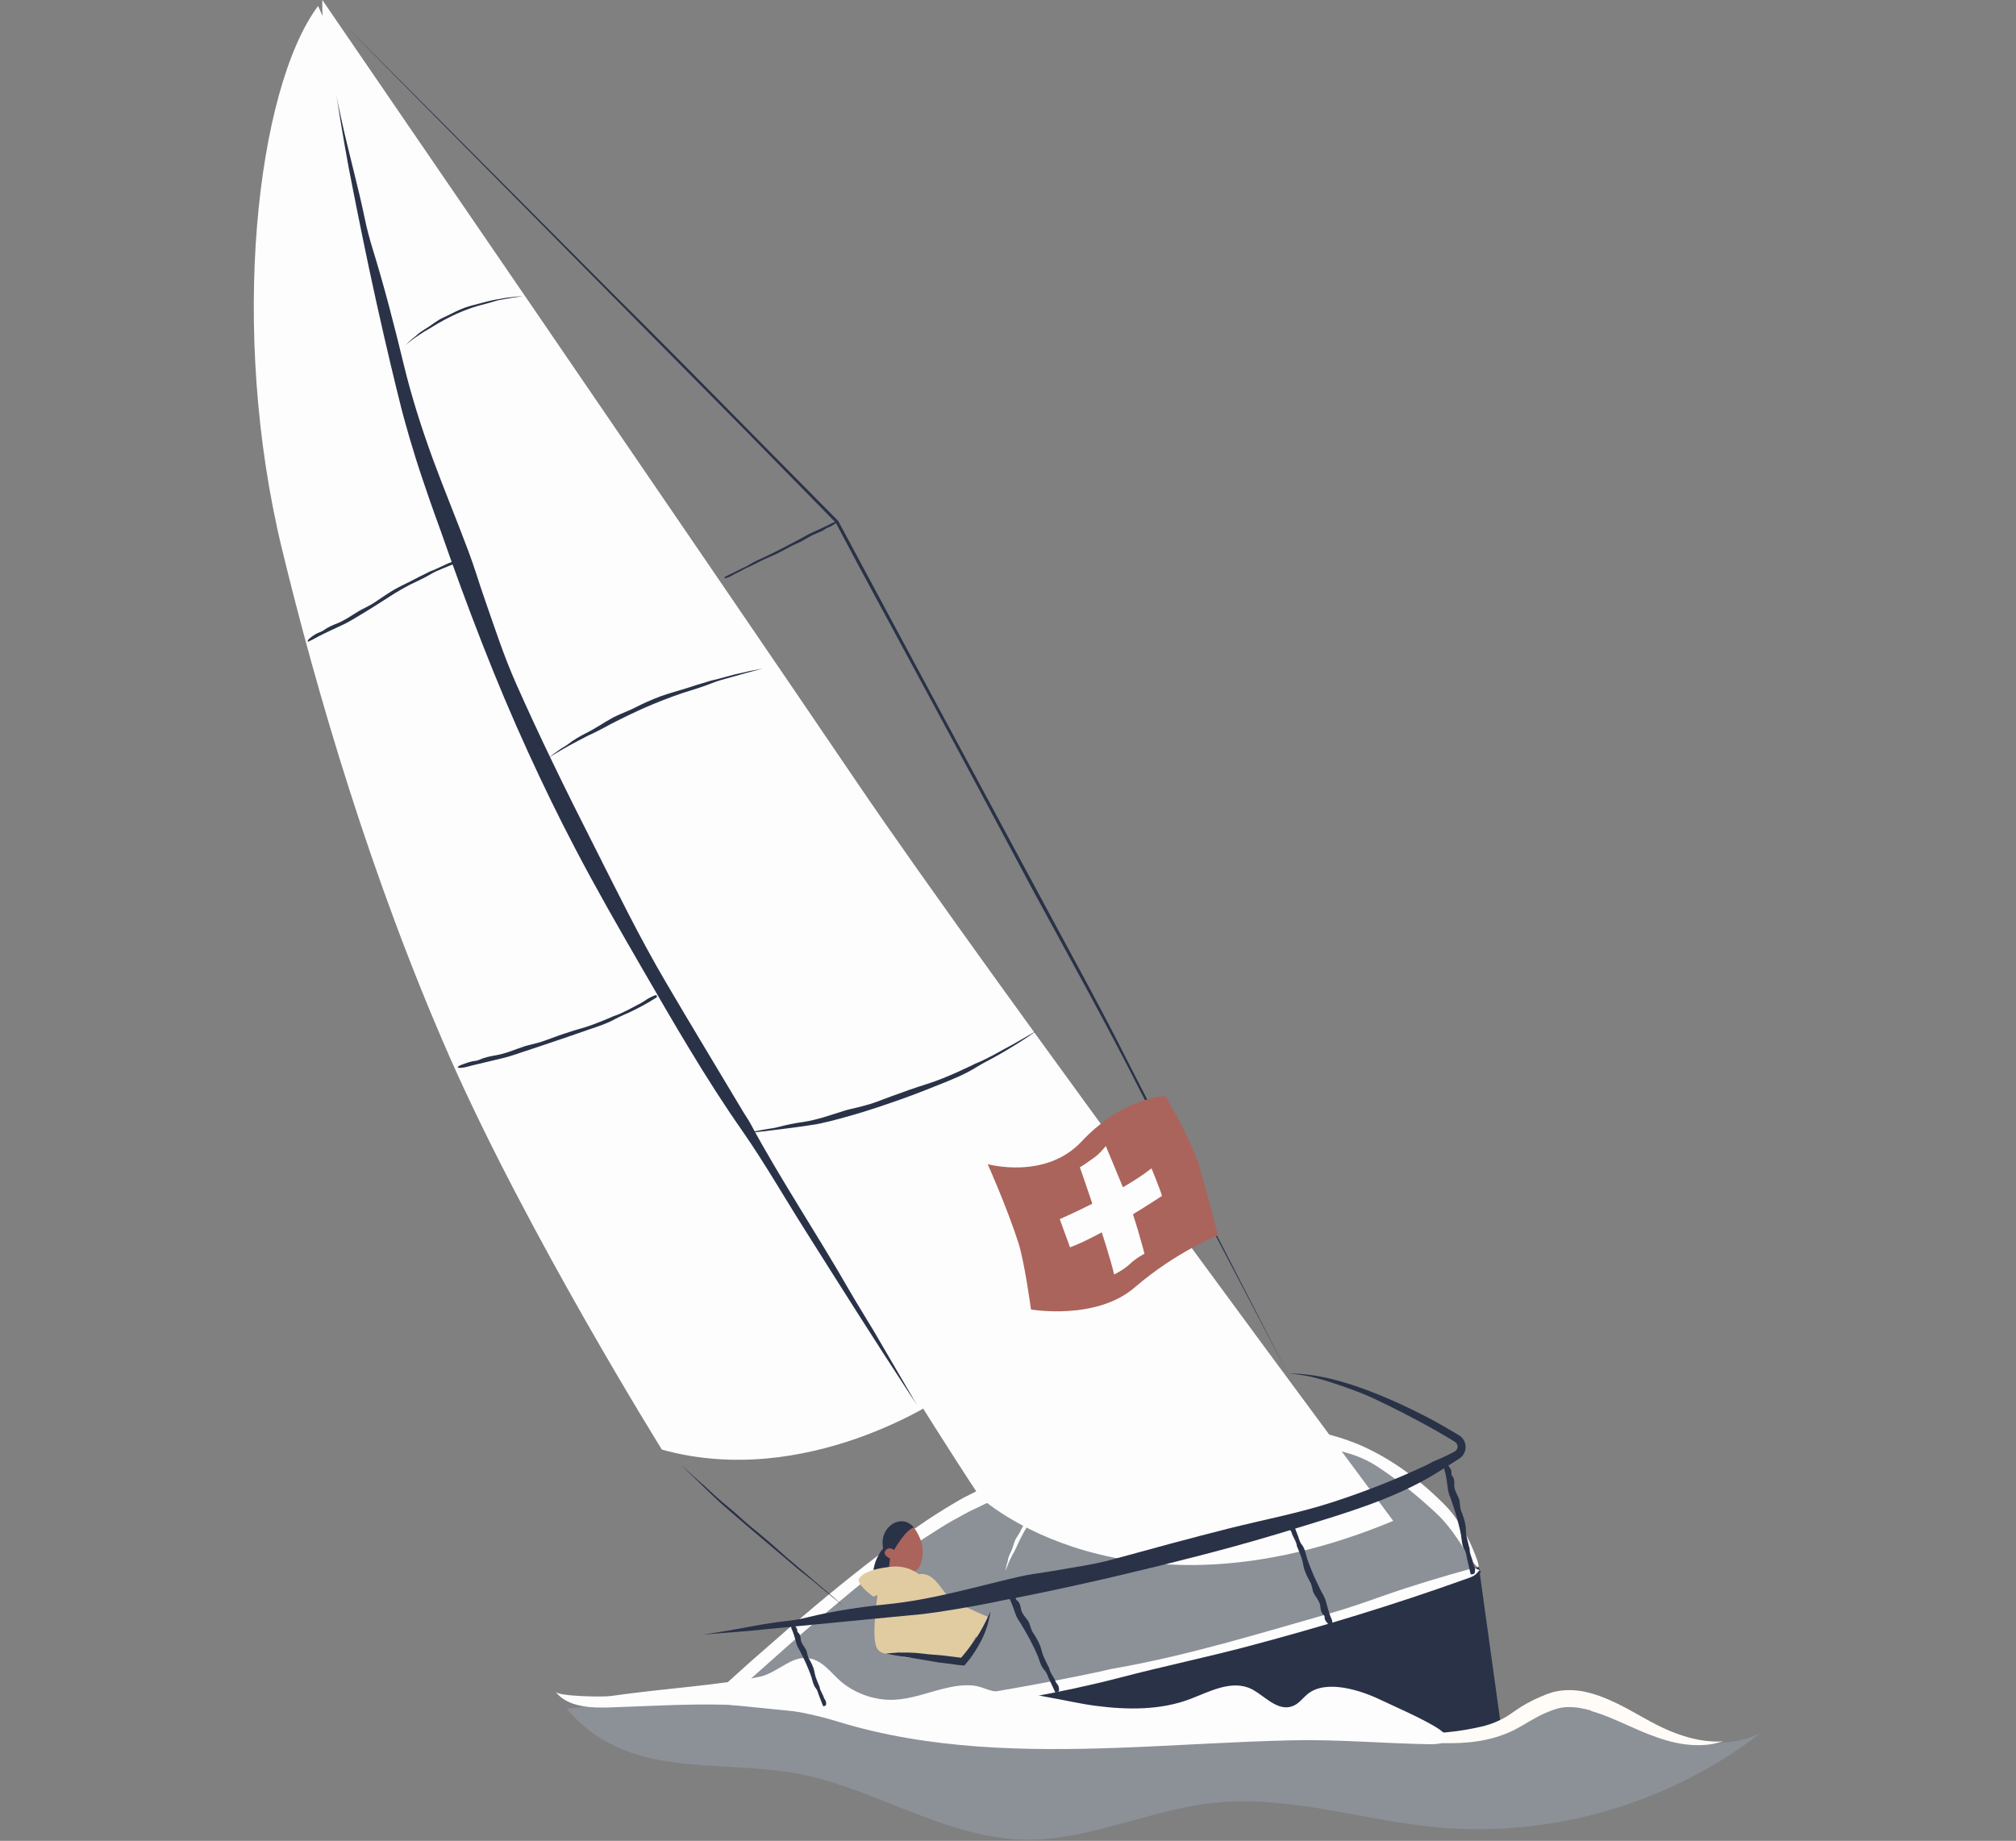 <?xml version="1.0" encoding="UTF-8"?>
<svg width="564px" height="515px" viewBox="0 0 564 515" version="1.1" xmlns="http://www.w3.org/2000/svg" xmlns:xlink="http://www.w3.org/1999/xlink">
    <rect x="0" y="0" width="564" height="515" fill="#808080" stroke="none"/>
    <!-- Generator: Sketch 59.1 (86144) - https://sketch.com -->
    <title>Sailing (Lake St. Moritz)</title>
    <desc>Created with Sketch.</desc>
    <g id="Sailing-(Lake-St.-Moritz)" stroke="none" stroke-width="1" fill="none" fill-rule="evenodd">
        <g id="Group-61" transform="translate(71, 0)">
            <path d="M87.557,478.031 C111.738,475.464 136.096,472.893 160.331,474.919 C191.038,477.481 221.161,487.393 251.946,486.023 C270.141,485.213 288.33,480.461 306.366,482.993 C315.902,484.331 325.38,487.695 334.918,486.383 C344.678,485.038 353.307,478.91 363.087,477.703 C382.863,475.262 400.627,494.237 421.26,485.047 C395.783,504.701 362.729,514.242 330.705,511.187 C310.052,509.215 289.665,502.233 269.022,504.321 C252.942,505.946 237.776,513.012 221.68,514.475 C197.137,516.705 176.563,501.216 153.372,496.441 C130.705,491.774 104.771,498.518 87.557,478.031" id="Fill-1" fill="#8C9198"></path>
            <path d="M137.494,470.061 C141.139,465.601 159.98,447.959 167.882,441.674 C175.782,435.388 191.381,423.832 200.094,419.981 C208.805,416.129 239.598,404.165 261.478,402.948 C283.357,401.732 303.615,401.935 314.76,408.828 C325.902,415.721 333.599,424.237 336.841,429.103 C340.084,433.97 342.108,438.228 342.108,444.514 C342.108,450.8 317.19,462.356 317.19,462.356 L223.392,480.805 L174.16,479.793 L137.494,470.061 Z" id="Fill-3" fill="#8C9198"></path>
            <path d="M342.97,440.033 L343.33,439.973 C343.33,439.973 343.065,439.361 342.611,438.382 C319.549,447.06 263.354,466.205 191.292,476.908 L191.77,480.826 L349.255,485.306 L342.97,440.033 Z" id="Fill-5" fill="#2A3248"></path>
            <path d="M342.358,436.759 C340.746,432.126 338.558,427.657 335.488,423.636 C333.931,421.576 332.071,419.897 330.303,418.21 C328.499,416.514 326.585,414.93 324.63,413.403 C322.012,411.388 317.364,407.944 311.137,405.025 C308.041,403.544 304.521,402.314 300.817,401.333 C297.101,400.379 293.172,399.894 289.29,399.689 C281.485,399.584 274.201,400.64 268.455,401.48 C262.71,402.338 258.523,403.085 257.145,403.329 C243.305,405.505 214.645,413.394 213.769,413.706 L204.334,416.316 L203.729,416.486 C203.355,416.562 203.06,416.755 202.911,416.82 L201.792,417.385 L199.555,418.512 C198.032,419.225 196.661,420.136 195.22,420.955 C189.528,424.323 184.145,428.081 178.883,431.977 C168.733,439.482 159.021,447.496 149.476,455.695 L139.301,464.584 L134.274,469.096 L131.27,471.839 C130.745,472.087 131.094,472.58 131.173,472.996 L131.539,474.287 L132.271,476.86 L141.092,477.741 C155.445,479.183 169.799,480.575 184.139,482.173 C185.383,482.352 186.658,482.348 187.922,482.419 L193.769,482.647 L193.315,478.646 L193.263,478.157 L193.237,477.913 C193.237,477.913 193.218,477.739 193.278,478.232 L193.337,478.691 L193.334,478.685 L193.334,478.657 L193.326,478.446 L193.69,478.415 L193.946,478.39 L194.742,478.28 L197.927,477.834 L204.291,476.935 L216.979,474.849 C225.413,473.321 233.801,471.546 242.101,469.4 C254.279,466.198 266.584,463.655 278.736,460.421 C298.998,455.027 319.08,448.931 338.843,441.837 C339.717,441.516 340.664,441.228 341.413,440.771 C342.046,440.385 342.442,439.777 342.942,439.269 C342.326,439.064 341.67,438.545 341.105,438.7 C332.635,441.06 324.208,443.542 315.865,446.485 C311.055,448.194 306.222,449.89 301.317,451.288 C281.233,457.005 261.203,463.2 240.59,466.788 C239.225,467.014 237.877,467.406 236.512,467.689 C228.996,469.288 221.445,470.738 213.881,472.095 C210.092,472.744 206.315,473.451 202.517,474.039 L190.023,475.95 L190.307,478.349 L190.38,478.999 L190.417,479.312 L190.37,478.954 L190.436,479.611 L185.575,479.385 L179.342,478.657 L166.888,477.129 C158.586,476.103 150.29,475.082 141.969,474.207 L135.081,473.489 L135.034,473.308 L136.229,472.216 L140.733,468.148 L149.806,460.089 C155.893,454.753 162.04,449.494 168.288,444.359 C175.78,438.222 183.762,432.649 191.918,427.555 C194.234,426.058 196.639,424.756 199.044,423.466 C200.226,422.772 201.466,422.255 202.674,421.662 L204.492,420.785 L204.881,420.591 L205.112,420.526 L206.113,420.248 C226.647,414.573 247.131,408.125 268.235,405.346 C274.627,404.518 281.082,403.874 287.322,403.779 C293.555,403.708 299.724,404.66 305.765,406.447 C308.756,407.281 311.731,408.567 314.321,410.285 C318.864,413.273 323.153,416.555 327.248,420.141 C329.281,421.974 331.399,423.737 333.074,425.694 C334.816,427.689 336.392,429.917 337.861,432.214 C341.476,438.047 343.444,440.234 342.358,436.759" id="Fill-7" fill="#FDFDFD"></path>
            <path d="M318.767,425.488 C318.767,425.488 206.505,274.574 168.639,218.727 C130.777,162.881 19.178,0.001 19.178,0.001 C19.178,0.001 17.184,45.873 55.048,137.618 C66.926,166.402 101.547,254.629 145.392,326.429 C189.233,398.232 203.182,418.84 203.182,418.84 C203.182,418.84 243.705,456.735 318.767,425.488" id="Fill-9" fill="#FDFDFD"></path>
            <path d="M192.555,390.916 C192.555,390.916 154.691,416.845 114.17,405.543 C114.17,405.543 76.602,345.29 54.679,295.43 C32.757,245.566 17.545,193.428 7.885,153.575 C-7.015,92.124 0.805,24.745 17.989,1.667 L192.555,390.916 Z" id="Fill-11" fill="#FDFDFD"></path>
            <path d="M23.316,27.966 C24.658,36.241 26.014,44.582 27.709,52.844 C28.8,58.373 31.496,71.959 34.327,84.705 C37.148,97.452 40.056,109.373 40.661,111.717 C42.057,117.593 44.694,126.678 47.297,134.3 C49.842,141.936 52.159,148.114 52.284,148.504 C55.993,159.151 59.88,169.753 63.996,180.275 C67.96,190.417 72.191,200.468 76.723,210.382 C80.922,219.557 85.32,228.642 90.016,237.567 C95.803,248.656 102.041,259.49 108.285,270.305 C117.377,286.003 126.364,301.675 136.77,316.521 C142.975,325.455 148.355,334.874 154.16,344.038 C163.808,359.348 173.471,374.645 183.388,389.794 C183.818,390.446 184.232,391.074 184.706,391.793 C184.934,392.142 185.319,392.728 185.636,393.207 C185.403,392.825 185.052,392.244 184.955,392.082 C181.032,385.363 177.265,378.905 173.434,372.342 C171.156,368.551 168.809,364.796 166.59,360.975 C157.609,345.262 147.507,330.224 138.91,314.28 C138.348,313.218 137.629,312.238 137.011,311.203 C129.807,299.119 122.493,287.102 115.383,274.968 C107.843,262.177 101.367,248.83 94.684,235.638 C87.26,221.02 80.078,206.35 73.425,191.348 C70.018,183.697 67.413,175.698 64.655,167.773 C63.055,163.247 61.725,158.617 60.013,154.13 C56.786,145.483 53.216,136.922 50.047,128.286 C46.892,119.63 44.085,110.838 41.927,101.876 C39.292,90.979 36.504,80.132 33.173,69.369 C32.374,66.714 31.625,63.965 31.076,61.265 C29.117,51.818 26.49,42.539 24.457,33.164 C23.129,27.27 22.808,24.911 23.316,27.966" id="Fill-13" fill="#2A3248"></path>
            <path d="M289.005,383.732 C284.365,374.701 280.109,366.416 275.716,357.87 C269.802,346.333 246.648,301.162 244.107,296.21 C237.982,283.785 223.754,257.908 223.367,257.066 L204.921,222.809 L187.141,189.782 L170.714,159.19 L165.624,149.707 L164.351,147.334 L163.716,146.149 L163.555,145.852 C163.492,145.692 163.333,145.578 163.281,145.516 L162.81,145.037 L159.023,141.215 L143.891,125.913 C129.265,111.077 114.661,96.216 99.85,81.571 C90.969,72.659 82.206,63.861 73.393,55.02 L29.245,10.775 C28.601,10.135 27.972,9.506 27.29,8.827 C26.932,8.469 26.379,7.918 25.914,7.452 C26.276,7.817 26.809,8.355 26.98,8.528 C33.228,14.869 39.297,21.026 45.453,27.27 C49.038,30.892 52.623,34.515 56.199,38.128 C70.846,52.956 85.392,67.682 100.121,82.595 L103.058,85.551 L137.218,120.104 C143.202,126.204 149.189,132.311 155.184,138.422 L159.668,143.007 L161.912,145.298 C162.222,145.651 162.799,146.13 162.894,146.377 L163.643,147.795 L169.672,159.134 C178.684,175.844 187.673,192.514 196.684,209.227 C201.253,217.769 205.826,226.323 210.399,234.871 C213.011,239.763 215.626,244.663 218.236,249.548 C228.405,268.275 238.763,286.86 248.329,305.853 C254.224,317.366 260.182,328.853 266.266,340.295 C267.765,343.153 269.251,345.993 270.745,348.844 C275.97,358.835 281.024,368.489 286.161,378.306 C289.393,384.465 290.643,386.904 289.005,383.732" id="Fill-15" fill="#2A3248"></path>
            <path d="M137.508,316.975 C139.319,316.796 141.151,316.686 142.971,316.469 C145.397,316.187 154.925,314.982 155.956,314.741 C158.578,314.454 163.97,312.95 164.138,312.907 C166.502,312.241 168.874,311.61 171.208,310.847 C173.467,310.144 175.717,309.414 177.945,308.625 C180.027,307.942 182.073,307.16 184.133,306.423 C186.678,305.475 189.197,304.46 191.718,303.456 C195.383,302.01 199.062,300.532 202.408,298.405 C204.434,297.172 206.566,296.162 208.607,294.97 C212.024,293.014 215.37,290.928 218.597,288.678 C218.705,288.605 218.72,288.594 219.026,288.383 C219.079,288.349 219.226,288.249 219.329,288.178 C219.245,288.228 219.099,288.316 219.086,288.325 C217.163,289.432 216.059,290.068 214.786,290.801 C213.925,291.288 213.109,291.753 212.282,292.225 C208.811,294.052 205.463,296.13 201.81,297.59 C201.566,297.685 201.347,297.834 201.112,297.948 C198.352,299.239 195.598,300.556 192.762,301.667 C189.785,302.9 186.665,303.74 183.638,304.813 C180.277,305.992 176.95,307.233 173.611,308.479 C171.893,309.08 170.119,309.507 168.353,309.953 C167.343,310.205 166.316,310.392 165.324,310.705 C161.513,311.903 157.719,313.282 153.76,313.881 C151.346,314.211 148.967,314.698 146.603,315.331 C146.017,315.486 145.412,315.611 144.82,315.684 C142.747,315.975 140.704,316.434 138.647,316.777 C137.356,317.005 136.839,317.048 137.508,316.975" id="Fill-17" fill="#2A3248"></path>
            <path d="M82.366,212.033 C84.743,210.613 85.008,210.454 85.886,209.928 C87.436,208.956 93.755,205.61 94.503,205.355 C96.266,204.526 99.913,202.561 100.023,202.485 C101.657,201.679 103.268,200.822 104.919,200.053 C106.504,199.292 108.093,198.544 109.708,197.85 C111.193,197.182 112.709,196.59 114.218,195.986 C116.098,195.256 117.984,194.53 119.9,193.905 C122.69,193.004 125.5,192.207 128.226,191.099 C129.862,190.429 131.574,190.033 133.262,189.537 C136.076,188.707 138.918,187.973 141.756,187.21 C141.838,187.188 141.823,187.193 142.133,187.106 C142.176,187.096 142.307,187.061 142.397,187.035 C142.326,187.05 142.189,187.081 142.189,187.081 C140.391,187.421 139.562,187.578 138.541,187.772 C137.805,187.945 137.133,188.104 136.442,188.266 C133.551,188.824 130.769,189.804 127.888,190.423 C127.696,190.459 127.513,190.541 127.326,190.593 C125.13,191.239 122.945,191.918 120.772,192.631 C118.464,193.355 116.111,193.959 113.828,194.79 C111.305,195.723 108.859,196.835 106.463,198.051 C105.249,198.691 103.946,199.145 102.699,199.721 C101.989,200.05 101.252,200.335 100.561,200.705 C97.909,202.153 95.435,203.903 92.733,205.22 C91.109,206.058 89.512,206.961 88.061,208.094 C87.701,208.37 87.318,208.633 86.928,208.855 C85.559,209.628 84.344,210.637 83.07,211.531 C82.273,212.104 81.939,212.3 82.366,212.033" id="Fill-19" fill="#2A3248"></path>
            <path d="M42.459,96.511 C44,95.304 43.91,95.375 44.248,95.113 C45.038,94.473 48.343,92.3 48.761,92.152 C49.938,91.443 51.65,90.415 51.708,90.381 C52.593,89.902 53.459,89.381 54.363,88.939 C55.228,88.495 56.098,88.064 56.992,87.681 C57.808,87.299 58.652,86.985 59.489,86.657 C60.536,86.269 61.586,85.892 62.659,85.588 C64.22,85.153 65.791,84.791 67.339,84.293 C68.267,83.989 69.234,83.847 70.188,83.666 C71.779,83.352 73.389,83.13 75.004,82.918 C75.039,82.914 74.998,82.918 75.22,82.888 C75.243,82.884 75.316,82.875 75.368,82.867 C75.329,82.871 75.25,82.878 75.25,82.878 C74.044,82.953 73.704,82.974 73.198,83.005 C72.75,83.061 72.395,83.102 72.014,83.149 C70.384,83.274 68.797,83.681 67.18,83.908 C67.01,83.946 66.956,83.959 66.864,83.981 C65.626,84.254 64.39,84.552 63.169,84.903 C61.873,85.246 60.557,85.552 59.28,85.991 C57.872,86.491 56.514,87.114 55.194,87.81 C54.529,88.183 53.807,88.443 53.129,88.79 C52.739,88.989 52.339,89.163 51.962,89.383 C50.52,90.249 49.217,91.309 47.777,92.152 C46.924,92.697 46.074,93.259 45.342,93.977 C45.159,94.151 44.965,94.32 44.762,94.466 C44.054,94.975 43.447,95.606 42.81,96.186 C42.413,96.556 42.241,96.688 42.459,96.511" id="Fill-21" fill="#2A3248"></path>
            <path d="M57.297,298.733 C58.588,298.815 59.77,298.429 60.965,298.104 C62.531,297.729 68.805,296.229 69.573,296.046 C71.311,295.686 74.872,294.419 74.986,294.389 C76.556,293.867 78.14,293.344 79.701,292.824 C81.224,292.312 82.737,291.799 84.242,291.29 L88.441,289.866 C90.165,289.267 91.838,288.685 93.638,288.06 C96.157,287.196 98.728,286.42 101.066,285.099 C102.485,284.35 103.962,283.729 105.424,283.07 C107.825,281.895 110.199,280.648 112.465,279.174 C112.566,279.111 112.684,279.057 112.747,278.954 C112.798,278.868 112.783,278.715 112.798,278.592 C112.671,278.521 112.495,278.364 112.424,278.392 C111.349,278.792 110.352,279.273 109.446,279.928 C108.905,280.283 108.356,280.633 107.775,280.917 C105.422,282.109 103.133,283.494 100.595,284.311 C100.427,284.36 100.278,284.462 100.115,284.531 C98.224,285.347 96.312,286.125 94.37,286.819 C92.329,287.582 90.187,288.052 88.128,288.765 C85.827,289.493 83.57,290.342 81.297,291.165 C80.141,291.594 78.935,291.874 77.74,292.191 C77.06,292.374 76.36,292.508 75.692,292.73 C73.115,293.572 70.624,294.721 67.941,295.188 C66.314,295.484 64.686,295.761 63.164,296.453 C62.787,296.621 62.391,296.761 61.984,296.798 C60.554,296.927 59.239,297.477 57.915,297.972 C57.079,298.287 56.821,298.701 57.297,298.733" id="Fill-23" fill="#2A3248"></path>
            <path d="M15.36,179.464 C16.241,179.065 17.199,178.563 18.105,178.04 C19.339,177.359 24.392,175.04 24.943,174.773 C26.339,174.167 29.099,172.461 29.183,172.407 C30.397,171.67 31.627,170.927 32.832,170.196 C33.999,169.453 35.155,168.718 36.303,167.987 L39.498,165.951 C40.835,165.145 42.183,164.35 43.574,163.637 C45.6,162.611 47.695,161.741 49.637,160.555 C50.808,159.847 52.094,159.381 53.342,158.845 C55.424,157.948 57.545,157.127 59.679,156.39 C59.776,156.356 59.879,156.336 59.952,156.263 C60.012,156.201 60.034,156.073 60.075,155.972 C59.989,155.888 59.881,155.72 59.817,155.729 C58.85,155.854 57.909,156.093 57.028,156.498 C56.52,156.735 56.021,156.987 55.498,157.177 C53.347,157.959 51.374,159.135 49.217,159.903 C49.073,159.956 48.948,160.049 48.81,160.116 C47.21,160.881 45.634,161.698 44.058,162.516 C42.39,163.372 40.669,164.148 39.042,165.098 C37.242,166.177 35.56,167.363 33.84,168.511 C32.97,169.108 32.005,169.558 31.082,170.067 C30.552,170.353 29.992,170.593 29.476,170.903 C27.482,172.088 25.598,173.491 23.432,174.357 C22.114,174.883 20.801,175.415 19.64,176.26 C19.354,176.467 19.051,176.658 18.715,176.768 C17.539,177.15 16.529,177.85 15.55,178.652 C15.244,178.917 15.061,179.218 15.076,179.414 C15.082,179.574 15.214,179.548 15.36,179.464" id="Fill-25" fill="#2A3248"></path>
            <path d="M163.051,145.905 C162.295,146.032 161.66,146.403 161.012,146.746 C160.14,147.203 156.648,148.799 156.26,148.963 C155.293,149.377 153.354,150.484 153.291,150.519 C152.423,150.978 151.562,151.445 150.694,151.902 C149.859,152.346 149.019,152.786 148.18,153.219 C147.4,153.62 146.621,154.014 145.835,154.402 C144.864,154.884 143.895,155.376 142.911,155.83 C141.477,156.494 140.013,157.089 138.68,157.942 C137.879,158.455 136.999,158.81 136.155,159.235 C134.747,159.94 133.326,160.629 131.913,161.325 C131.851,161.357 131.78,161.381 131.737,161.437 C131.698,161.487 131.696,161.577 131.679,161.651 C131.745,161.7 131.836,161.804 131.877,161.793 C132.529,161.618 133.153,161.385 133.733,161.047 C134.066,160.853 134.394,160.646 134.745,160.489 C136.181,159.832 137.501,158.953 138.98,158.386 C139.079,158.349 139.163,158.285 139.257,158.237 C140.353,157.69 141.445,157.128 142.549,156.597 C143.716,156.039 144.933,155.58 146.1,155.018 C147.394,154.393 148.658,153.717 149.909,153.014 C150.548,152.654 151.233,152.381 151.898,152.07 C152.279,151.894 152.675,151.745 153.046,151.547 C154.467,150.788 155.795,149.851 157.302,149.267 C158.219,148.911 159.132,148.547 159.935,147.967 C160.136,147.823 160.347,147.692 160.579,147.621 C161.393,147.368 162.088,146.881 162.793,146.42 C163.234,146.132 163.329,145.858 163.051,145.905" id="Fill-27" fill="#2A3248"></path>
            <path d="M255.054,306.622 C251.883,306.822 241.729,308.514 231.588,319.348 C221.447,330.183 205.321,325.69 205.321,325.69 C205.321,325.69 210.658,337.632 213.897,347.654 C215.645,353.067 217.432,366.343 217.432,366.343 C217.432,366.343 235.597,369.519 246.421,360.197 C258.28,349.985 269.764,345.633 269.764,345.633 C269.764,345.633 265.921,330.443 264.291,325.524 C261.819,318.062 255.054,306.622 255.054,306.622" id="Fill-29" fill="#AA645C"></path>
            <path d="M231.104,326.566 C231.104,326.566 238.855,348.563 240.693,356.557 C240.693,356.557 243.376,355.253 245.045,353.665 C246.967,351.836 249.181,350.754 249.181,350.754 C249.181,350.754 246.575,340.512 243.759,333.623 C240.945,326.739 238.351,320.615 238.351,320.615 C238.351,320.615 236.777,322.668 235.136,323.836 C233.498,325.006 232.236,325.905 231.104,326.566" id="Fill-31" fill="#FDFDFD"></path>
            <path d="M225.473,341.067 C225.473,341.067 242.691,333.584 251.144,326.856 C251.144,326.856 253.771,333.247 254.072,334.571 C254.072,334.571 237.788,345.444 228.354,348.967 L225.473,341.067 Z" id="Fill-33" fill="#FDFDFD"></path>
            <path d="M374.154,478.563 C371.945,477.91 369.745,477.531 367.628,477.584 C365.469,477.593 363.66,478.242 361.305,479.248 C359.681,479.94 358.185,480.834 356.669,481.676 L354.637,482.879 C353.866,483.331 353.08,483.728 352.305,484.146 C350.714,484.896 349.088,485.521 347.439,486.016 C344.134,486.99 340.758,487.466 337.414,487.615 C334.445,487.749 331.472,487.703 328.572,487.354 C324.845,486.964 321.167,486.027 317.746,484.59 C316.68,484.148 316.796,484.29 317.755,484.486 C318.702,484.713 320.541,484.766 322.646,484.848 C330.102,485.251 337.354,484.553 344.278,482.842 C346.343,482.295 348.354,481.446 350.227,480.381 C351.157,479.782 351.984,479.28 352.983,478.539 C353.98,477.841 355.024,477.175 356.092,476.589 C357.265,475.94 358.467,475.354 359.681,474.818 C360.874,474.285 362.121,473.794 363.57,473.374 C366.399,472.65 369.314,472.71 372.012,473.217 C375.336,473.878 378.387,475.124 381.276,476.516 C385.671,478.627 389.678,481.239 393.893,483.232 C397.168,484.784 400.499,485.984 403.965,486.673 C404.73,486.829 405.483,486.939 406.265,487.033 C409.182,487.35 410.166,487.199 410.799,487.156 L411.217,487.096 C411.479,486.977 410.351,487.413 408.153,487.893 C404.874,488.471 401.3,488.296 397.844,487.555 C394.378,486.818 391.03,485.557 387.828,484.2 C383.078,482.163 378.628,479.918 374.126,478.677 L374.154,478.563 Z" id="Fill-35" fill="#FFFCF8"></path>
            <path d="M99.937,477.662 C94.354,477.856 87.904,477.673 84.414,473.307 C85.467,474.626 97.741,474.783 99.791,474.493 C115.693,472.23 130.173,471.504 141.718,469.045 C145.686,468.198 149.69,464.182 153.469,463.878 C158.869,463.443 161.287,468.183 164.947,470.985 C169.029,474.113 174.244,475.798 179.383,475.52 C183.993,475.27 188.379,473.568 192.859,472.456 C195.568,471.782 198.5,471.254 201.301,471.56 C204.421,471.902 206.443,473.725 209.528,473.185 C213.61,472.471 218.065,474.115 222.031,474.792 C226.557,475.563 231.022,476.639 235.585,477.233 C244.388,478.378 253.709,478.501 262.117,475.268 C267.346,473.256 272.944,470.232 278.215,472.135 C282.295,473.607 286.272,479.427 291.084,477.108 C292.531,476.41 293.506,475.027 294.74,473.997 C299.899,469.687 309.674,472.913 314.938,475.413 C319.972,477.802 325.41,480.104 330.22,482.886 C335.355,485.857 335.08,488.085 328.743,487.971 C315.973,487.74 303.24,486.592 290.457,486.874 C274.318,487.234 258.211,488.372 242.082,488.962 C215.789,489.925 188.79,489.443 163.429,481.657 C142.129,475.113 122.157,476.897 99.937,477.662" id="Fill-37" fill="#FDFDFD"></path>
            <path d="M184.825,429.539 L184.625,427.287 C184.625,427.287 182.98,425.053 180.209,425.712 C177.438,426.371 175.46,429.407 175.989,432.64 L176.056,433.237 C176.056,433.237 173.55,435.745 173.218,440.429 L177.966,438.251 L178.495,434.357 L179.352,434.226 L184.825,429.539 Z" id="Fill-39" fill="#2A3248"></path>
            <path d="M177.723,438.282 L178.005,436.026 C178.005,436.026 175.751,435.039 176.737,433.77 C177.723,432.503 179.131,433.63 179.131,433.63 C179.131,433.63 182.089,428.273 184.626,427.286 C184.626,427.286 187.302,430.671 187.162,434.195 C187.02,437.718 185.752,440.116 183.779,439.551 C181.807,438.987 178.145,438.282 177.723,438.282" id="Fill-41" fill="#AA645C"></path>
            <path d="M185.999,440.389 C185.999,440.389 183.036,437.783 178.19,438.322 C173.341,438.863 170.469,439.94 169.39,441.556 C168.313,443.175 173.341,446.678 173.341,446.678 L174.508,446.23 C174.508,446.23 172.891,456.651 174.06,460.426 C175.227,464.199 180.612,462.133 180.612,462.133 C180.612,462.133 180.612,463.749 183.126,463.749 C185.639,463.749 198.209,464.647 198.209,464.647 L201.979,457.909 L203.236,458.09 L205.391,452.339 C205.391,452.339 196.144,448.566 194.079,446.409 C192.014,444.252 190.128,439.759 185.999,440.389" id="Fill-43" fill="#E1CCA2"></path>
            <path d="M126.228,457.261 C131.886,456.75 137.614,456.455 143.291,455.798 C150.894,455.063 180.683,452.182 183.963,451.863 C192.144,451.294 209.239,447.855 209.758,447.681 C217.283,446.276 224.772,444.675 232.243,443.013 C239.449,441.425 246.623,439.691 253.793,437.941 C260.42,436.269 267.049,434.612 273.644,432.8 C281.828,430.576 289.94,428.096 298.055,425.581 C309.822,421.952 321.7,418.033 332.248,411.243 C333.852,410.226 335.424,409.23 337,408.233 C337.411,408.006 338.188,407.388 338.518,406.741 C338.908,406.071 339.067,405.298 339.015,404.548 C338.964,403.798 338.692,403.061 338.221,402.466 C337.766,401.852 337.032,401.443 336.733,401.272 C333.553,399.37 330.345,397.519 327.042,395.845 C321.539,393.039 315.889,390.507 310.076,388.406 C304.269,386.325 298.219,384.689 292.059,384.31 C291.536,384.303 291.088,384.299 290.427,384.293 C290.182,384.288 289.671,384.282 289.279,384.275 C289.585,384.299 290.076,384.331 290.171,384.34 C295.317,384.668 300.251,386.314 305.122,387.992 C307.929,388.999 310.741,390.024 313.439,391.309 C318.964,393.92 324.405,396.702 329.746,399.674 L333.717,401.968 L335.674,403.162 C336.367,403.548 336.617,403.865 336.75,404.423 C336.856,404.944 336.677,405.496 336.309,405.832 C336.022,406.091 335.105,406.515 334.498,406.838 C333.144,407.524 331.751,408.146 330.341,408.722 C329.591,409.028 328.907,409.48 328.177,409.834 C319.612,413.865 310.756,417.343 301.728,420.274 C292.175,423.379 282.269,425.208 272.555,427.667 C261.781,430.384 251.078,433.308 240.332,436.254 C234.848,437.769 229.175,438.473 223.583,439.497 C220.375,440.05 217.126,440.397 213.959,441.134 C201.777,443.957 189.696,447.569 177.234,448.803 C169.664,449.579 162.148,450.676 154.707,452.52 C152.872,452.973 150.969,453.311 149.111,453.494 C142.602,454.18 136.218,455.673 129.787,456.66 C125.746,457.351 124.138,457.479 126.228,457.261" id="Fill-45" fill="#2A3248"></path>
            <path d="M301.598,454.374 C301.912,453.551 301.555,452.999 301.283,452.415 C300.919,451.635 300.006,448.362 299.933,447.993 C299.752,447.073 298.723,445.373 298.695,445.319 C298.316,444.543 297.924,443.772 297.552,442.994 C297.192,442.244 296.839,441.49 296.506,440.729 C296.196,440.027 295.905,439.314 295.631,438.596 C295.287,437.706 294.919,436.825 294.648,435.907 C294.256,434.571 294.049,433.157 293.127,432.041 C292.576,431.369 292.454,430.522 292.146,429.751 C291.633,428.466 291.166,427.158 290.679,425.863 C290.658,425.805 290.66,425.734 290.561,425.713 C290.477,425.695 290.264,425.743 290.109,425.76 C289.937,425.868 289.62,426.029 289.611,426.072 C289.491,426.751 289.528,427.365 289.85,427.865 C290.038,428.154 290.251,428.432 290.344,428.759 C290.714,430.104 291.711,431.192 291.838,432.638 C291.846,432.733 291.93,432.798 291.963,432.884 C292.359,433.886 292.792,434.871 293.138,435.894 C293.502,436.974 293.593,438.165 293.965,439.243 C294.376,440.434 294.94,441.566 295.575,442.667 C295.901,443.229 295.989,443.891 296.172,444.511 C296.28,444.867 296.31,445.252 296.473,445.584 C297.1,446.858 298.224,447.922 298.368,449.39 C298.458,450.284 298.573,451.165 299.285,451.803 C299.462,451.96 299.595,452.141 299.576,452.376 C299.505,453.204 300.084,453.764 300.594,454.346 C300.915,454.714 301.481,454.68 301.598,454.374" id="Fill-47" fill="#2A3248"></path>
            <path d="M210.982,445.311 C210.725,446.168 211.128,446.7 211.449,447.271 C211.877,448.039 213.046,451.282 213.15,451.65 C213.402,452.57 214.571,454.214 214.603,454.268 C215.047,455.024 215.501,455.777 215.936,456.537 C216.356,457.272 216.771,458.007 217.165,458.752 C217.531,459.444 217.88,460.144 218.214,460.851 C218.627,461.726 219.066,462.592 219.409,463.502 C219.908,464.825 220.223,466.24 221.239,467.305 C221.85,467.943 222.038,468.792 222.408,469.55 C223.024,470.815 223.592,472.104 224.184,473.377 C224.212,473.435 224.214,473.508 224.316,473.521 C224.402,473.534 224.615,473.47 224.77,473.442 C224.936,473.319 225.248,473.131 225.252,473.086 C225.323,472.39 225.239,471.772 224.873,471.289 C224.662,471.009 224.423,470.744 224.307,470.416 C223.831,469.085 222.74,468.057 222.505,466.602 C222.488,466.505 222.399,466.445 222.356,466.361 C221.88,465.378 221.368,464.409 220.942,463.402 C220.49,462.334 220.311,461.136 219.852,460.071 C219.344,458.892 218.69,457.789 217.962,456.72 C217.592,456.175 217.454,455.511 217.219,454.897 C217.086,454.546 217.025,454.156 216.836,453.833 C216.106,452.592 214.885,451.594 214.627,450.118 C214.472,449.219 214.289,448.336 213.52,447.743 C213.331,447.597 213.18,447.422 213.18,447.183 C213.189,446.341 212.562,445.815 212.002,445.265 C211.649,444.914 211.079,444.996 210.982,445.311" id="Fill-49" fill="#2A3248"></path>
            <path d="M150.444,454.706 C150.198,455.361 150.485,455.794 150.702,456.256 C150.997,456.872 151.736,459.455 151.794,459.748 C151.942,460.475 152.765,461.815 152.786,461.856 C153.092,462.47 153.406,463.078 153.706,463.69 C153.992,464.282 154.276,464.877 154.543,465.476 C154.793,466.032 155.026,466.594 155.247,467.161 C155.523,467.863 155.818,468.559 156.04,469.286 C156.356,470.339 156.526,471.453 157.26,472.335 C157.702,472.863 157.803,473.533 158.051,474.143 C158.464,475.155 158.839,476.188 159.231,477.209 C159.25,477.256 159.248,477.31 159.325,477.327 C159.392,477.343 159.56,477.304 159.683,477.289 C159.818,477.202 160.07,477.073 160.077,477.039 C160.169,476.502 160.135,476.017 159.876,475.621 C159.728,475.395 159.553,475.175 159.48,474.916 C159.181,473.854 158.387,472.998 158.281,471.856 C158.275,471.781 158.206,471.727 158.18,471.66 C157.859,470.872 157.512,470.094 157.235,469.288 C156.94,468.435 156.862,467.493 156.563,466.642 C156.231,465.7 155.779,464.806 155.269,463.94 C155.011,463.496 154.937,462.974 154.789,462.483 C154.703,462.203 154.677,461.899 154.545,461.636 C154.044,460.632 153.148,459.794 153.025,458.634 C152.95,457.928 152.853,457.232 152.287,456.727 C152.147,456.607 152.039,456.462 152.054,456.277 C152.104,455.622 151.647,455.182 151.238,454.723 C150.982,454.435 150.534,454.467 150.444,454.706" id="Fill-51" fill="#2A3248"></path>
            <path d="M333.265,409.954 C332.834,410.741 333.121,411.346 333.312,411.975 C333.577,412.816 334.049,416.248 334.072,416.632 C334.13,417.586 334.936,419.442 334.955,419.504 C335.235,420.338 335.526,421.172 335.795,422.01 C336.055,422.818 336.309,423.626 336.542,424.441 C336.757,425.195 336.955,425.956 337.134,426.716 C337.358,427.664 337.61,428.604 337.756,429.571 C337.974,430.974 337.986,432.431 338.764,433.687 C339.231,434.439 339.237,435.314 339.442,436.133 C339.784,437.503 340.077,438.889 340.394,440.264 C340.407,440.326 340.398,440.397 340.493,440.434 C340.577,440.462 340.794,440.445 340.953,440.447 C341.145,440.363 341.487,440.244 341.502,440.199 C341.716,439.533 341.763,438.906 341.505,438.357 C341.356,438.038 341.177,437.727 341.128,437.383 C340.936,435.973 340.079,434.736 340.15,433.258 C340.157,433.163 340.079,433.084 340.058,432.991 C339.793,431.927 339.494,430.871 339.283,429.791 C339.061,428.651 339.136,427.434 338.906,426.294 C338.652,425.031 338.238,423.812 337.747,422.611 C337.498,421.997 337.498,421.316 337.397,420.666 C337.338,420.293 337.358,419.898 337.242,419.541 C336.781,418.17 335.793,416.936 335.844,415.434 C335.879,414.52 335.883,413.611 335.25,412.869 C335.095,412.686 334.983,412.486 335.035,412.249 C335.218,411.424 334.712,410.779 334.277,410.118 C334.001,409.704 333.422,409.661 333.265,409.954" id="Fill-53" fill="#2A3248"></path>
            <path d="M210.256,439.587 C210.831,438.063 210.769,438.221 210.87,437.96 C211.118,437.221 212.44,434.499 212.657,434.241 C213.075,433.525 213.774,431.933 213.781,431.875 C214.13,431.192 214.438,430.489 214.804,429.815 C215.146,429.16 215.499,428.507 215.884,427.875 C216.225,427.281 216.612,426.714 216.995,426.147 C217.478,425.447 217.964,424.749 218.511,424.1 C219.314,423.158 220.165,422.275 220.8,421.193 C221.192,420.547 221.741,420.045 222.232,419.489 C223.046,418.551 223.909,417.662 224.764,416.748 C224.777,416.735 224.751,416.761 224.873,416.627 C224.889,416.612 224.925,416.569 224.953,416.541 C224.929,416.56 224.886,416.599 224.886,416.599 C224.118,417.216 223.945,417.356 223.657,417.586 C223.392,417.834 223.205,418.008 222.987,418.209 C222.003,418.989 221.271,420.017 220.296,420.818 C220.231,420.87 220.191,420.948 220.135,421.008 C219.476,421.726 218.843,422.465 218.218,423.21 C217.542,423.986 216.761,424.693 216.134,425.524 C215.447,426.445 214.888,427.455 214.407,428.498 C214.171,429.037 213.794,429.496 213.501,430.006 C213.335,430.295 213.131,430.569 212.997,430.879 C212.504,432.079 212.276,433.377 211.654,434.499 C211.313,435.2 211.006,435.921 210.924,436.719 C210.9,436.913 210.857,437.107 210.784,437.283 C210.536,437.904 210.467,438.58 210.33,439.227 C210.25,439.636 210.19,439.789 210.256,439.587" id="Fill-55" fill="#FDFDFD"></path>
            <path d="M119.546,409.809 C121.434,411.673 121.592,411.828 122.244,412.47 C123.426,413.614 128.161,418.191 128.74,418.749 C130.023,420.02 132.934,422.542 133.029,422.617 C134.305,423.722 135.593,424.834 136.868,425.931 C138.116,426.993 139.359,428.047 140.594,429.094 L144.05,432.016 C145.471,433.216 146.856,434.384 148.335,435.636 C150.393,437.41 152.443,439.192 154.609,440.829 C155.909,441.816 157.13,442.894 158.392,443.922 C160.484,445.639 162.59,447.367 164.689,449.089 C164.748,449.136 164.73,449.121 164.969,449.315 C165.002,449.341 165.096,449.419 165.165,449.475 C165.114,449.431 165.017,449.347 165.017,449.347 C163.714,448.201 163.148,447.708 162.439,447.085 C161.905,446.628 161.421,446.216 160.926,445.79 C158.889,443.991 156.749,442.316 154.74,440.489 C154.561,440.34 154.454,440.254 154.32,440.142 C152.71,438.778 151.125,437.436 149.489,436.05 C147.932,434.673 146.033,432.995 144.476,431.618 C142.603,430.004 140.7,428.435 138.786,426.871 C137.811,426.069 136.883,425.211 135.942,424.369 C135.414,423.897 134.841,423.386 134.327,422.925 C132.204,421.137 130.023,419.419 128.025,417.497 C126.815,416.327 125.566,415.196 124.274,414.105 C123.956,413.836 123.635,413.554 123.34,413.265 C121.796,411.858 121.337,411.442 120.136,410.345 C119.466,409.738 119.215,409.486 119.546,409.809" id="Fill-57" fill="#2A3248"></path>
            <path d="M200.113,464.315 L199.627,464.935 C199.338,465.273 199.082,465.681 198.766,465.959 C198.318,465.931 197.87,465.894 197.416,465.838 L196.636,465.741 L193.786,465.355 C193.082,465.273 192.41,465.196 191.701,465.114 C189.273,464.7 186.812,464.28 184.396,463.868 C183.298,463.705 182.237,463.545 181.149,463.381 C179.771,463.168 178.387,462.946 177.015,462.636 C176.589,462.539 176.645,462.589 177.013,462.589 C177.381,462.597 178.075,462.461 178.886,462.42 C181.765,462.231 184.618,462.276 187.462,462.655 C189.163,462.905 190.952,462.944 192.7,463.132 C194.419,463.347 196.154,463.558 197.881,463.774 C197.971,463.692 198.458,463.097 198.811,462.67 L199.905,461.285 C200.99,459.869 202.058,458.421 202.975,456.906 C203.685,455.725 204.31,454.532 204.923,453.319 C205.053,453.051 205.188,452.771 205.311,452.513 C205.808,451.504 205.948,451.164 206.047,450.94 L206.097,450.789 C206.118,450.683 206.019,451.127 205.916,451.97 C205.432,454.422 204.592,457.01 203.317,459.339 C202.413,461.102 201.323,462.748 200.157,464.345 L200.113,464.315 Z" id="Fill-59" fill="#2A3248"></path>
        </g>
    </g>
</svg>